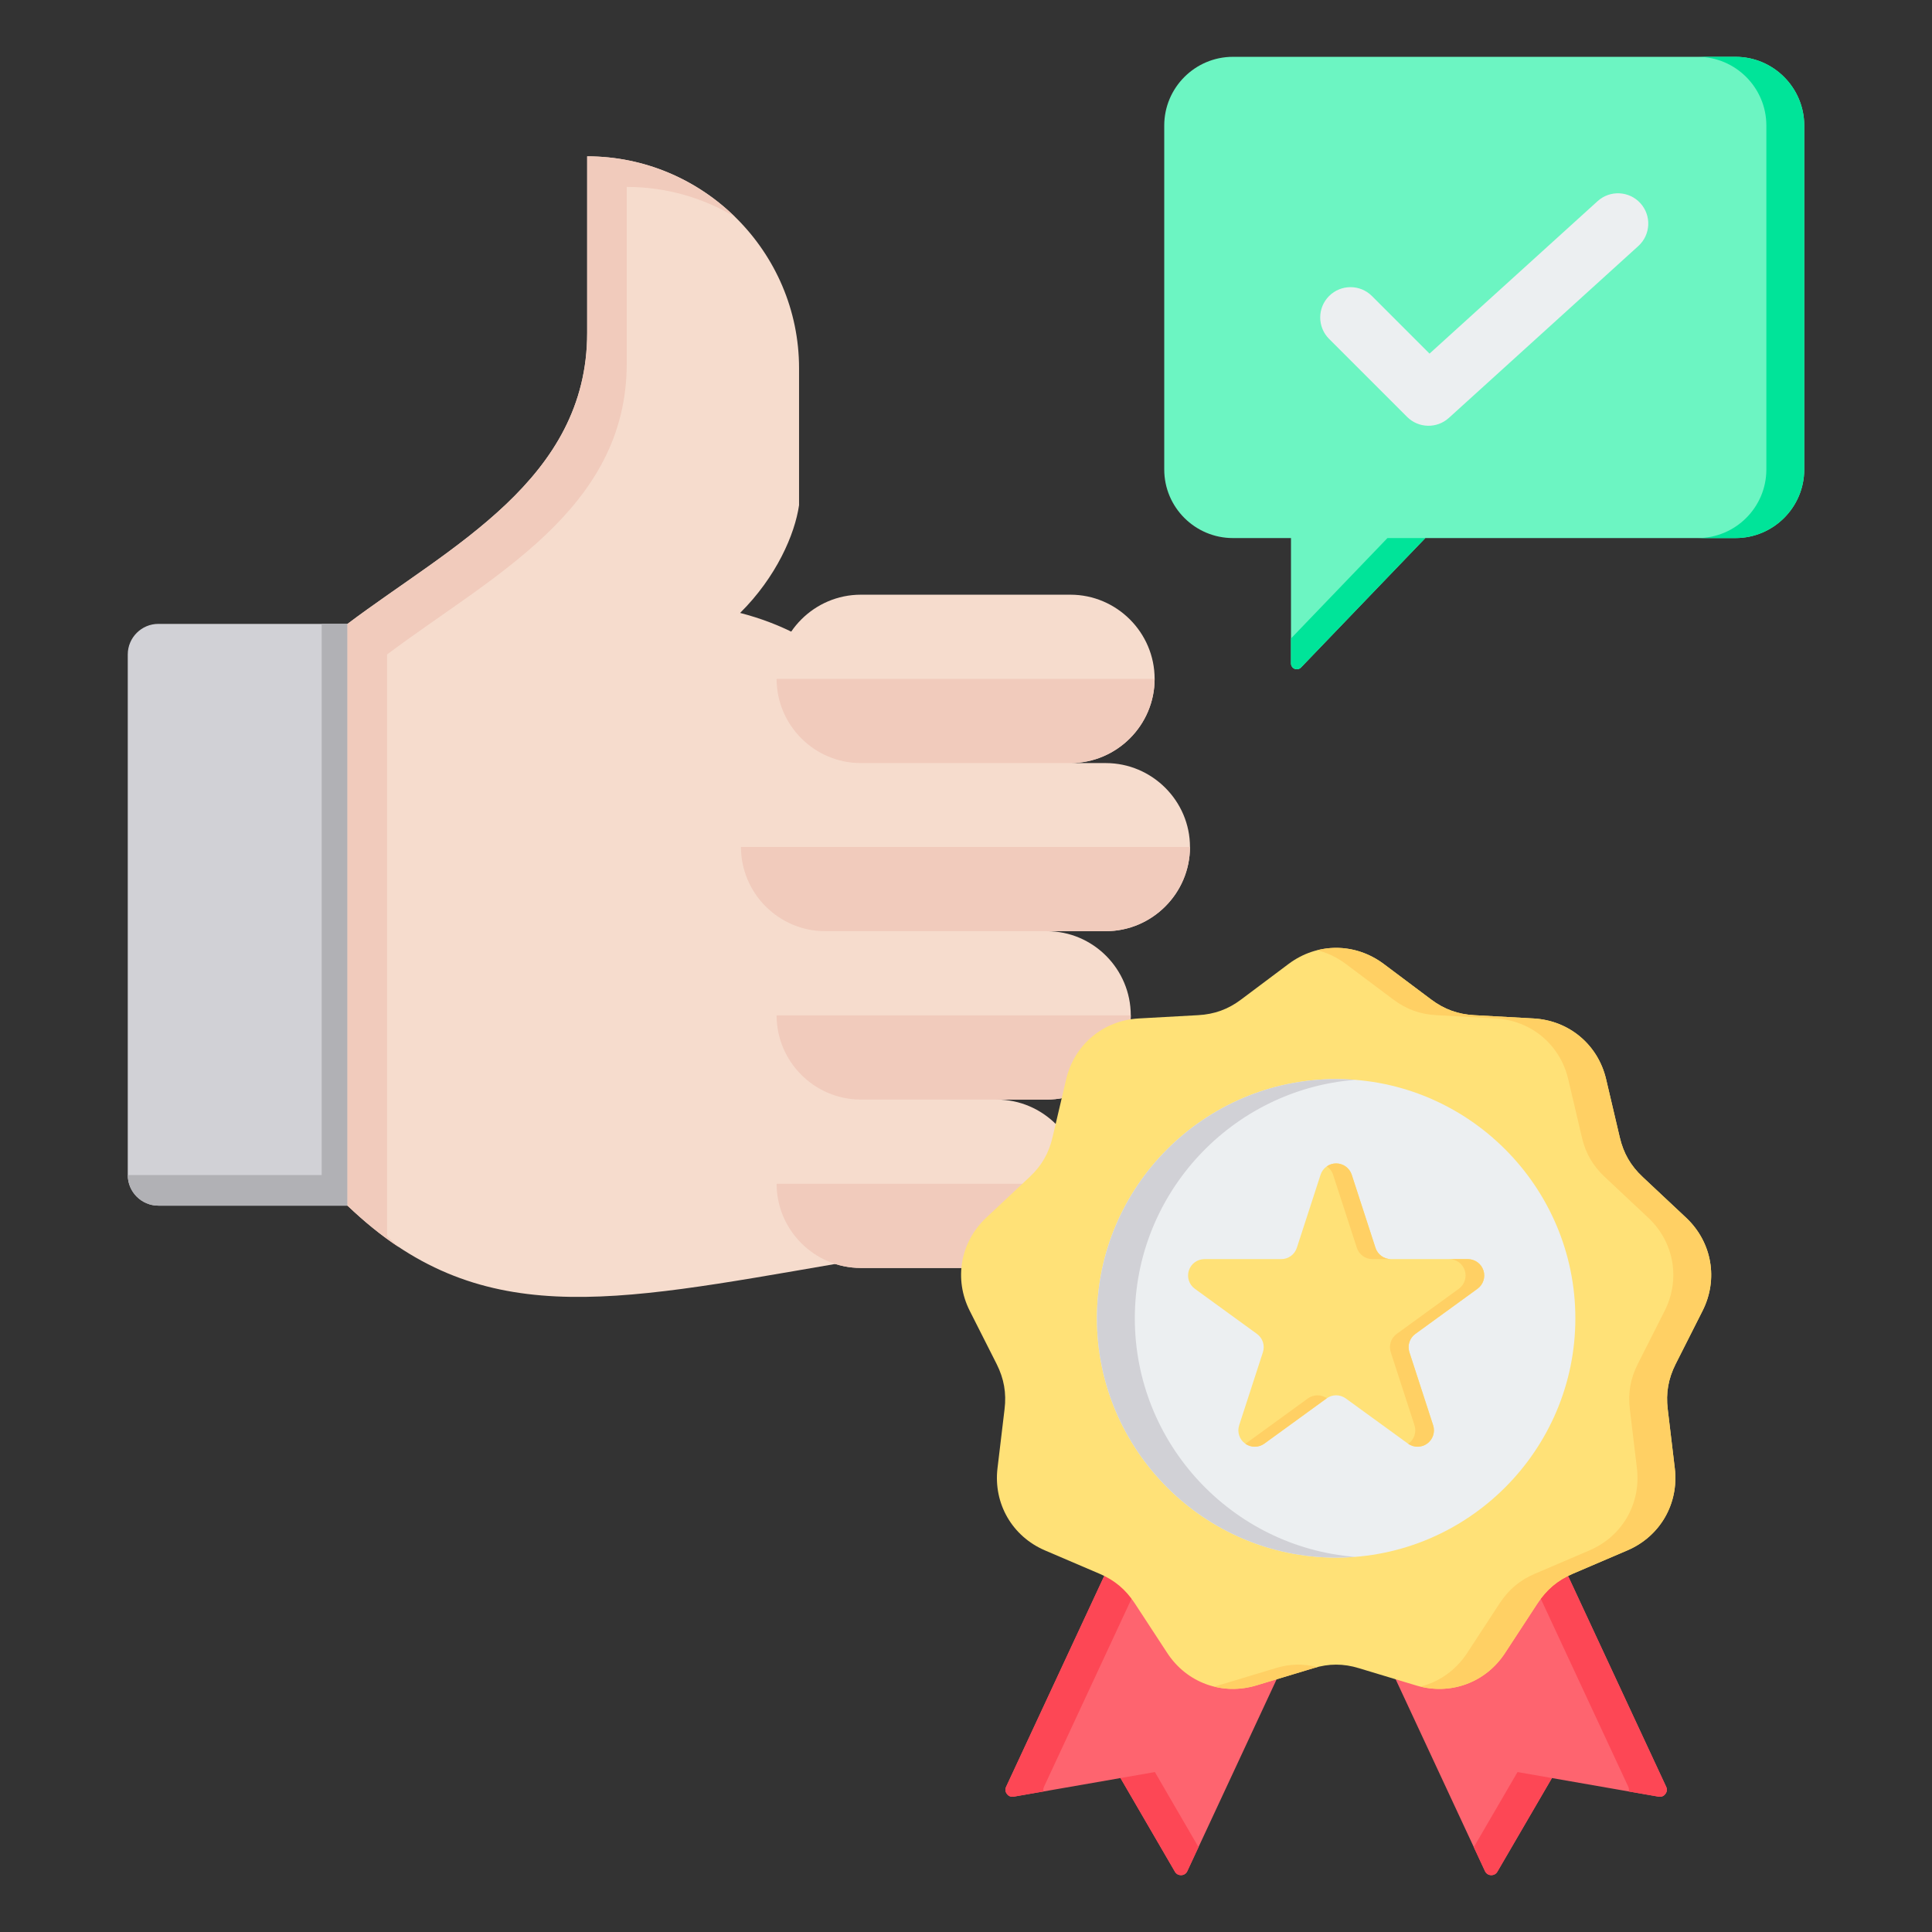 <svg clip-rule="evenodd" fill-rule="evenodd" stroke-linejoin="round" stroke-miterlimit="2" viewBox="0 0 510 510" xmlns="http://www.w3.org/2000/svg"><rect x="0" y="0" width="510" height="510" fill="#333333" stroke="none"/><g><g><path d="m92.918 164.689c.074 102.53.074 153.72 0 153.572h-51.117c-4.445 0-8.075-3.63-8.075-8.075v-137.422c0-4.445 3.63-8.075 8.075-8.075z" fill="#d1d1d6"/><path d="m33.726 310.186c0 4.445 3.63 8.075 8.075 8.075h51.191v-153.572h-8.075v145.497z" fill="#b1b1b5"/><path d="m220.413 333.67c-59.488 10.224-94.084 17.706-128.681-15.409v-153.572c27.262-20.52 63.266-38.078 63.266-76.822v-46.598c30.744 0 55.932 25.188 55.932 55.932v36.152c-1.111 7.704-6 18.965-15.557 28.447 86.602 22.299 49.783 172.907 25.04 171.87z" fill="#f6dccd"/><path d="m105.289 329.225c-4.593-3.037-9.038-6.667-13.557-10.964v-153.572c27.262-20.52 63.266-38.078 63.266-76.822v-46.598c15.187 0 28.966 6.149 39.041 16.002-8.371-5.038-18.15-7.927-28.595-7.927v46.597c0 38.745-36.004 56.303-63.266 76.823v153.572c1.037.963 2.074 1.926 3.111 2.889z" fill="#f1cbbc"/><path d="m227.228 334.707h35.856c12.223 0 22.224-10.001 22.224-22.224 0-12.224-10.001-22.225-22.224-22.225h13.26c12.224 0 22.151-10.001 22.151-22.224 0-12.224-9.927-22.225-22.151-22.225h15.558c12.223 0 22.224-10.001 22.224-22.224 0-12.15-10.001-22.151-22.224-22.151h-9.335c12.224 0 22.225-10.001 22.225-22.225 0-12.223-10.001-22.224-22.225-22.224h-55.339c-12.223 0-22.224 10.001-22.224 22.224 0 12.224 10.001 22.225 22.224 22.225h-9.408c-12.224 0-22.225 9.927-22.225 22.151 0 12.223 10.001 22.224 22.225 22.224h9.408c-12.223 0-22.224 10.001-22.224 22.225 0 12.223 10.001 22.224 22.224 22.224-12.223 0-22.224 10.001-22.224 22.225 0 12.223 10.001 22.224 22.224 22.224z" fill="#f6dccd"/><g fill="#f1cbbc"><path d="m227.228 334.707h35.856c12.223 0 22.224-10.001 22.224-22.224h-80.304c0 12.223 10.001 22.224 22.224 22.224z"/><path d="m227.228 290.258h49.116c12.224 0 22.151-10.001 22.151-22.224h-93.491c0 12.223 10.001 22.224 22.224 22.224z"/><path d="m217.82 245.809h74.082c12.223 0 22.224-10.001 22.224-22.224h-118.531c0 12.223 10.001 22.224 22.225 22.224z"/><path d="m282.567 201.434c12.224 0 22.225-10.001 22.225-22.225h-99.788c0 12.224 10.001 22.225 22.224 22.225z"/></g></g><g><path d="m402.392 391.221-48.96 19.883 38.559 82.818c.315.656.893 1.05 1.602 1.077.709.026 1.339-.316 1.681-.92l14.394-24.716 28.157 4.912c.709.131 1.366-.132 1.786-.71.447-.551.526-1.26.21-1.917z" fill="#fe646f"/><path d="m389.047 487.6 11.543-19.821 9.078 1.584-14.394 24.716c-.342.604-.972.946-1.681.92-.709-.027-1.287-.421-1.602-1.077zm40.907-14.699c.108-.403.066-.839-.133-1.253l-35.839-77.012 8.41-3.415 37.429 80.427c.316.657.237 1.366-.21 1.917-.42.578-1.077.841-1.786.71z" fill="#fd4755"/><path d="m303.027 391.221 48.96 19.883-38.559 82.818c-.289.656-.893 1.05-1.602 1.077-.709.026-1.339-.316-1.681-.92l-14.368-24.716-28.183 4.912c-.709.131-1.366-.132-1.786-.71-.447-.551-.526-1.26-.21-1.917z" fill="#fe646f"/><path d="m275.465 472.903-7.871 1.372c-.709.131-1.366-.132-1.786-.71-.447-.551-.526-1.26-.21-1.917l37.429-80.427 8.41 3.415-35.839 77.012c-.2.415-.242.851-.133 1.255zm40.91 14.69-2.947 6.329c-.289.656-.893 1.05-1.602 1.077-.709.026-1.339-.316-1.681-.92l-14.368-24.716 9.081-1.583z" fill="#fd4755"/><path d="m365.225 254.426 12.582 9.43c3.441 2.574 7.039 3.887 11.347 4.123l15.681.867c9.377.526 17.02 6.935 19.148 16.075l3.598 15.313c.972 4.177 2.89 7.513 6.042 10.454l11.452 10.743c6.855 6.436 8.589 16.259 4.334 24.638l-7.092 14.026c-1.918 3.835-2.601 7.617-2.075 11.899l1.865 15.602c1.103 9.324-3.862 17.966-12.529 21.67l-14.421 6.172c-3.966 1.681-6.908 4.176-9.272 7.775l-8.589 13.133c-5.148 7.88-14.499 11.268-23.508 8.563l-15.05-4.544c-4.098-1.261-7.959-1.261-12.057 0l-15.05 4.544c-9.009 2.705-18.36-.683-23.508-8.563l-8.59-13.133c-2.363-3.599-5.305-6.094-9.271-7.775l-14.421-6.172c-8.641-3.704-13.632-12.346-12.529-21.67l1.865-15.602c.526-4.282-.157-8.064-2.075-11.899l-7.092-14.026c-4.255-8.379-2.521-18.202 4.334-24.638l11.452-10.743c3.152-2.941 5.07-6.277 6.042-10.454l3.598-15.313c2.128-9.14 9.771-15.549 19.148-16.075l15.681-.867c4.308-.236 7.932-1.549 11.347-4.123l12.582-9.43c7.538-5.621 17.493-5.621 25.031 0z" fill="#ffe177"/><path d="m347.709 250.831c5.929-1.492 12.301-.294 17.516 3.595l12.582 9.43c3.441 2.574 7.039 3.887 11.347 4.123l15.681.867c9.377.526 17.02 6.935 19.148 16.075l3.598 15.313c.972 4.177 2.89 7.513 6.042 10.454l11.452 10.743c6.855 6.436 8.589 16.259 4.334 24.638l-7.092 14.026c-1.918 3.835-2.601 7.617-2.075 11.899l1.865 15.602c1.103 9.324-3.862 17.966-12.529 21.67l-14.421 6.172c-3.966 1.681-6.908 4.176-9.272 7.775l-8.589 13.133c-4.928 7.544-13.708 10.971-22.353 8.876 4.943-1.229 9.359-4.293 12.353-8.876l8.589-13.133c2.364-3.599 5.306-6.094 9.272-7.775l14.421-6.172c8.667-3.704 13.632-12.346 12.529-21.67l-1.865-15.602c-.526-4.282.157-8.064 2.075-11.899l7.092-14.026c4.255-8.379 2.521-18.202-4.334-24.638l-11.452-10.743c-3.152-2.941-5.07-6.277-6.042-10.454l-3.598-15.313c-2.128-9.14-9.771-15.549-19.148-16.075l-15.681-.867c-4.308-.236-7.906-1.549-11.347-4.123l-12.582-9.43c-2.323-1.732-4.875-2.93-7.516-3.595zm0 189.243c-.341.088-.683.185-1.028.291l-15.05 4.544c-3.769 1.132-7.598 1.197-11.155.313.386-.093.771-.198 1.155-.313l15.05-4.544c3.754-1.155 7.309-1.252 11.028-.291z" fill="#ffd064"/><path d="m352.725 411.173c34.753 0 63.13-28.377 63.13-63.16 0-34.784-28.377-63.161-63.13-63.161-34.784 0-63.161 28.377-63.161 63.161 0 34.783 28.377 63.16 63.161 63.16z" fill="#eceff1"/><path d="m357.723 285.049c-32.462 2.565-58.159 29.863-58.159 62.964 0 33.1 25.697 60.399 58.159 62.963-1.65.131-3.317.197-4.998.197-34.784 0-63.161-28.377-63.161-63.16 0-34.784 28.377-63.161 63.161-63.161 1.681 0 3.348.067 4.998.197z" fill="#d1d1d6"/><path d="m348.596 310.105c.579-1.782 2.24-2.989 4.113-2.989 1.874 0 3.535 1.207 4.114 2.989 2.262 6.961 4.882 15.026 6.265 19.283.579 1.782 2.24 2.988 4.114 2.988h20.275c1.874 0 3.534 1.207 4.113 2.989s-.055 3.734-1.571 4.836c-5.921 4.302-12.782 9.286-16.403 11.917-1.516 1.102-2.15 3.054-1.571 4.836 1.383 4.257 4.004 12.322 6.265 19.283.579 1.782-.055 3.734-1.571 4.835-1.516 1.102-3.568 1.102-5.084 0-5.922-4.302-12.782-9.286-16.403-11.917-1.516-1.101-3.569-1.101-5.085 0-3.621 2.631-10.481 7.615-16.403 11.917-1.516 1.102-3.568 1.102-5.084 0-1.516-1.101-2.15-3.053-1.571-4.835 2.261-6.961 4.882-15.026 6.265-19.283.579-1.782-.055-3.734-1.571-4.836-3.621-2.631-10.482-7.615-16.403-11.917-1.516-1.102-2.15-3.054-1.571-4.836s2.239-2.989 4.113-2.989h20.275c1.874 0 3.535-1.206 4.114-2.988 1.383-4.257 4.003-12.322 6.265-19.283z" fill="#ffe177"/><path d="m350.25 307.884c.706-.488 1.558-.768 2.459-.768 1.874 0 3.535 1.207 4.114 2.989l6.265 19.283c.579 1.782 2.24 2.988 4.114 2.988h-4.92c-1.874 0-3.534-1.206-4.113-2.988l-6.266-19.283c-.3-.925-.892-1.694-1.653-2.221zm32.307 24.492h4.92c1.874 0 3.534 1.207 4.113 2.989s-.055 3.734-1.571 4.836l-16.403 11.917c-1.516 1.102-2.15 3.054-1.571 4.836l6.265 19.283c.579 1.782-.055 3.734-1.571 4.835-1.488 1.082-3.495 1.101-5.002.059.028-.019.055-.039.083-.059 1.515-1.101 2.15-3.053 1.571-4.835l-6.266-19.283c-.579-1.782.056-3.734 1.572-4.836l16.403-11.917c1.515-1.102 2.15-3.054 1.571-4.836s-2.24-2.989-4.114-2.989zm-32.307 36.72c-.028.02-.055.039-.083.059l-16.403 11.917c-1.488 1.082-3.495 1.101-5.002.059.028-.019.055-.039.083-.059l16.403-11.917c1.488-1.082 3.494-1.101 5.002-.059z" fill="#ffd064"/></g><g><path d="m476.274 123.935v-90.807c0-9.983-8.146-18.128-18.129-18.128h-132.686c-9.983 0-18.128 8.145-18.128 18.128v90.807c0 9.983 8.145 18.101 18.128 18.101h15.331v33.099c0 .626.381 1.191.963 1.425s1.247.091 1.682-.361c8.226-8.563 32.817-34.163 32.817-34.163h81.893c9.983 0 18.129-8.118 18.129-18.101z" fill="#6cf5c2"/><path d="m340.79 168.541 25.462-26.505h10l-32.817 34.163c-.435.452-1.1.595-1.682.361s-.963-.799-.963-1.425zm107.355-26.505c9.983 0 18.129-8.118 18.129-18.101v-90.807c0-9.983-8.146-18.128-18.129-18.128h10c9.983 0 18.129 8.145 18.129 18.128v90.807c0 9.983-8.146 18.101-18.129 18.101z" fill="#00e499"/><path d="m350.844 89.458c-3.122-3.122-3.122-8.192 0-11.314s8.192-3.122 11.314 0l15.202 15.202 44.368-40.249c3.271-2.967 8.334-2.72 11.301.55 2.966 3.27 2.72 8.334-.55 11.3l-50.012 45.37c-3.161 2.867-8.015 2.749-11.032-.269z" fill="#eceff1"/></g></g></svg>